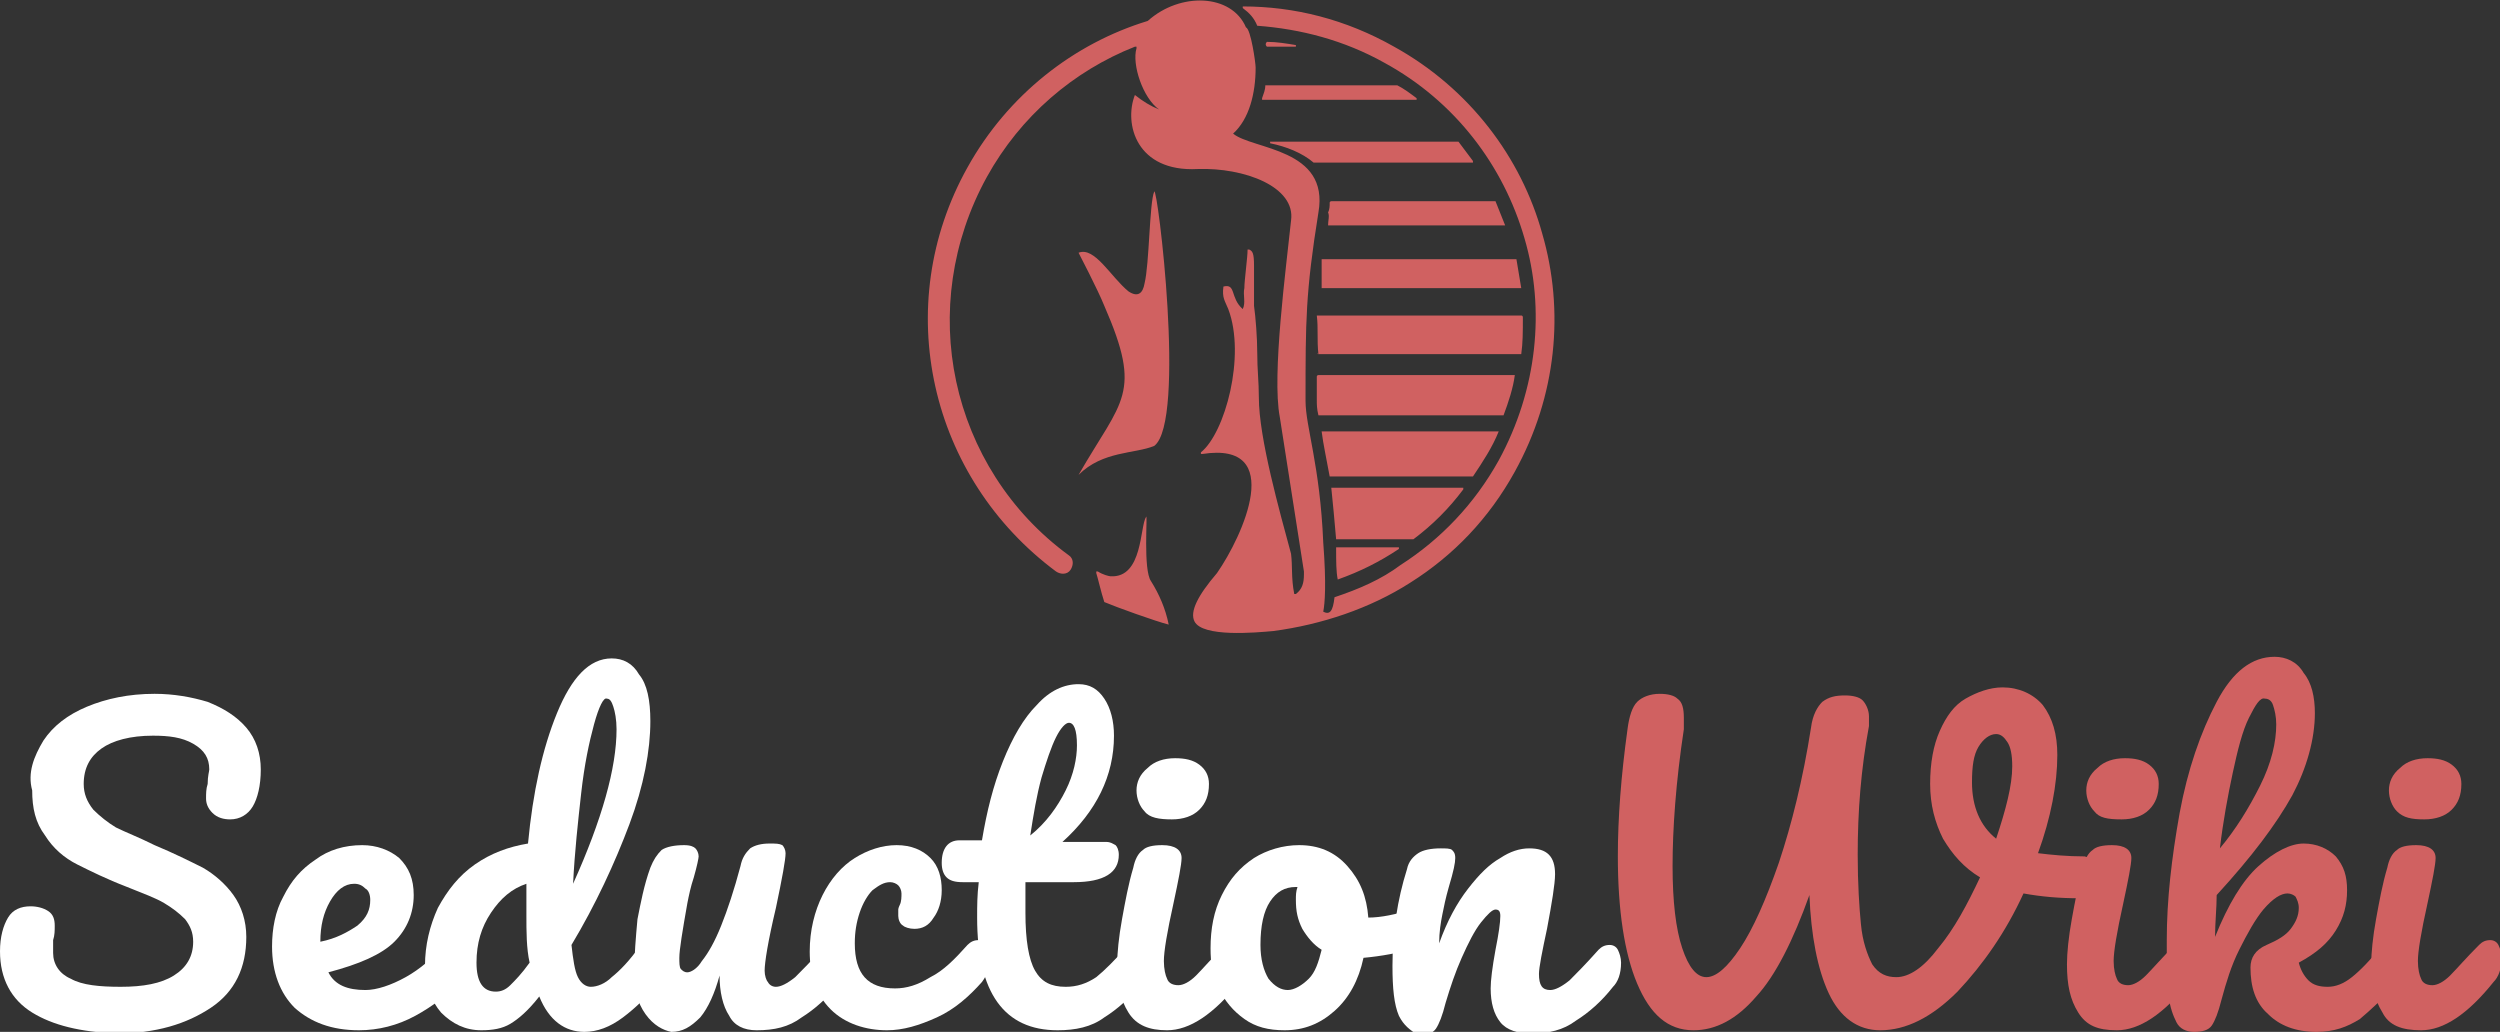 <?xml version="1.0" encoding="utf-8"?>
<!-- Generator: Adobe Illustrator 24.1.0, SVG Export Plug-In . SVG Version: 6.00 Build 0)  -->
<svg version="1.1" id="Layer_1" xmlns="http://www.w3.org/2000/svg" xmlns:xlink="http://www.w3.org/1999/xlink" x="0px" y="0px"
	 width="155.3px" height="64.1px" viewBox="0 0 155.3 64.1" style="enable-background:new 0 0 155.3 64.1;" xml:space="preserve">
<rect x="0" y="0" width="155.3" height="64.1" fill="#333333" stroke="none"/>
<style type="text/css">
	.st0{fill:#FFFFFF;}
	.st1{fill:#D06161;}
	.st2{fill-rule:evenodd;clip-rule:evenodd;fill:#D06161;}
</style>
<g>
	<path class="st0" d="M2,62.9c-1.3-0.8-2-2.1-2-3.8c0-0.9,0.2-1.6,0.5-2.1c0.3-0.5,0.8-0.7,1.4-0.7c0.4,0,0.8,0.1,1.1,0.3
		c0.3,0.2,0.4,0.5,0.4,0.9c0,0.3,0,0.6-0.1,0.9c0,0.1,0,0.2,0,0.3c0,0.2,0,0.3,0,0.5c0,0.7,0.4,1.3,1.1,1.6c0.7,0.4,1.8,0.5,3.1,0.5
		c1.4,0,2.5-0.2,3.3-0.7c0.8-0.5,1.2-1.2,1.2-2.1c0-0.6-0.2-1-0.5-1.4c-0.4-0.4-0.8-0.7-1.3-1c-0.5-0.3-1.3-0.6-2.3-1
		c-1.3-0.5-2.3-1-3.1-1.4c-0.8-0.4-1.5-1-2-1.8c-0.6-0.8-0.8-1.7-0.8-2.8C1.7,48,2.1,47,2.7,46c0.6-0.9,1.5-1.6,2.7-2.1
		c1.2-0.5,2.6-0.8,4.2-0.8c1.2,0,2.3,0.2,3.3,0.5c1,0.4,1.8,0.9,2.4,1.6c0.6,0.7,0.9,1.6,0.9,2.6c0,1-0.2,1.8-0.5,2.3
		c-0.3,0.5-0.8,0.8-1.4,0.8c-0.4,0-0.8-0.1-1.1-0.4c-0.3-0.3-0.4-0.6-0.4-0.9c0-0.3,0-0.6,0.1-0.9c0-0.5,0.1-0.8,0.1-0.9
		c0-0.7-0.3-1.2-1-1.6c-0.7-0.4-1.5-0.5-2.5-0.5c-1.4,0-2.5,0.3-3.2,0.8c-0.7,0.5-1.1,1.2-1.1,2.2c0,0.6,0.2,1.1,0.6,1.6
		c0.4,0.4,0.9,0.8,1.4,1.1c0.6,0.3,1.4,0.6,2.4,1.1c1.2,0.5,2.2,1,3,1.4c0.7,0.4,1.4,1,1.9,1.7c0.5,0.7,0.8,1.6,0.8,2.6
		c0,1.9-0.7,3.4-2.2,4.4s-3.4,1.6-5.9,1.6C5,64.1,3.3,63.7,2,62.9z"/>
	<path class="st0" d="M28.7,58.8c0.1,0.2,0.2,0.5,0.2,0.8c0,0.7-0.2,1.2-0.5,1.5c-0.6,0.7-1.5,1.4-2.6,2c-1.1,0.6-2.3,0.9-3.5,0.9
		c-1.7,0-3-0.5-4-1.4c-0.9-0.9-1.4-2.2-1.4-3.8c0-1.1,0.2-2.2,0.7-3.1c0.5-1,1.1-1.7,2-2.3c0.8-0.6,1.8-0.9,2.9-0.9
		c0.9,0,1.7,0.3,2.3,0.8c0.6,0.6,0.9,1.3,0.9,2.3c0,1.1-0.4,2.1-1.2,2.9c-0.8,0.8-2.2,1.4-4.1,1.9c0.4,0.8,1.2,1.1,2.3,1.1
		c0.7,0,1.6-0.3,2.5-0.8c0.9-0.5,1.7-1.2,2.4-2c0.2-0.2,0.4-0.3,0.7-0.3C28.4,58.5,28.6,58.6,28.7,58.8z M20.5,56
		c-0.4,0.7-0.6,1.5-0.6,2.5v0c1-0.2,1.7-0.6,2.3-1c0.6-0.5,0.8-1,0.8-1.6c0-0.3-0.1-0.6-0.3-0.7c-0.2-0.2-0.4-0.3-0.7-0.3
		C21.4,54.9,20.9,55.3,20.5,56z"/>
	<path class="st0" d="M41.2,58.8c0.1,0.2,0.2,0.5,0.2,0.8c0,0.7-0.2,1.2-0.5,1.5c-0.7,0.8-1.4,1.5-2.2,2.1c-0.8,0.6-1.6,0.9-2.4,0.9
		c-1.2,0-2.2-0.7-2.8-2.2c-0.7,0.9-1.3,1.4-1.8,1.7S30.6,64,29.9,64c-1,0-1.8-0.4-2.5-1.1c-0.6-0.7-1-1.7-1-2.9
		c0-1.3,0.3-2.5,0.8-3.6c0.6-1.1,1.3-2,2.3-2.7c1-0.7,2.1-1.1,3.3-1.3c0.3-3.2,0.9-5.9,1.8-8.1c0.9-2.2,2-3.4,3.4-3.4
		c0.7,0,1.3,0.3,1.7,1c0.5,0.6,0.7,1.6,0.7,2.9c0,1.8-0.4,4-1.3,6.4c-0.9,2.4-2.1,5-3.6,7.5c0.1,0.9,0.2,1.6,0.4,2s0.5,0.6,0.8,0.6
		c0.4,0,0.9-0.2,1.3-0.6c0.5-0.4,1.1-1,1.8-2c0.2-0.2,0.4-0.3,0.7-0.3C40.9,58.5,41.1,58.6,41.2,58.8z M31.7,61.2
		c0.3-0.3,0.7-0.7,1.2-1.4c-0.2-0.9-0.2-1.9-0.2-3c0-0.4,0-1,0-1.9c-0.9,0.3-1.6,0.9-2.2,1.8c-0.6,0.9-0.9,1.9-0.9,3.1
		c0,1.2,0.4,1.8,1.2,1.8C31.1,61.6,31.4,61.5,31.7,61.2z M36.9,45c-0.3,1.1-0.6,2.5-0.8,4.3c-0.2,1.8-0.4,3.6-0.5,5.6
		c1.8-4,2.7-7.2,2.7-9.6c0-0.6-0.1-1.1-0.2-1.4c-0.1-0.3-0.2-0.5-0.4-0.5C37.5,43.3,37.2,43.9,36.9,45z"/>
	<path class="st0" d="M40.1,63c-0.5-0.7-0.7-1.5-0.7-2.5c0-1.2,0.1-2.3,0.2-3.4c0.2-1,0.4-2.1,0.8-3.2c0.2-0.5,0.4-0.8,0.7-1.1
		c0.3-0.2,0.8-0.3,1.4-0.3c0.4,0,0.6,0.1,0.7,0.2c0.1,0.1,0.2,0.3,0.2,0.5c0,0.1-0.1,0.6-0.3,1.3c-0.2,0.6-0.3,1.1-0.4,1.6
		c-0.3,1.7-0.5,2.9-0.5,3.4c0,0.3,0,0.6,0.1,0.7c0.1,0.1,0.2,0.2,0.4,0.2c0.2,0,0.6-0.2,0.9-0.7c0.4-0.5,0.8-1.2,1.2-2.2
		c0.4-1,0.8-2.2,1.2-3.7c0.1-0.5,0.3-0.8,0.6-1.1c0.3-0.2,0.7-0.3,1.2-0.3c0.4,0,0.6,0,0.8,0.1c0.1,0.1,0.2,0.3,0.2,0.5
		c0,0.4-0.2,1.5-0.6,3.4c-0.5,2.1-0.7,3.4-0.7,3.9c0,0.3,0.1,0.6,0.2,0.7c0.1,0.2,0.3,0.3,0.5,0.3c0.3,0,0.7-0.2,1.2-0.6
		c0.4-0.4,1-1,1.8-1.9c0.2-0.2,0.4-0.3,0.7-0.3c0.2,0,0.4,0.1,0.5,0.3c0.1,0.2,0.2,0.5,0.2,0.8c0,0.7-0.2,1.2-0.5,1.5
		c-0.7,0.9-1.5,1.6-2.3,2.1c-0.8,0.6-1.7,0.8-2.8,0.8c-0.8,0-1.4-0.3-1.7-0.9c-0.4-0.6-0.6-1.5-0.6-2.5c-0.3,1.1-0.7,2-1.2,2.6
		c-0.6,0.6-1.1,0.9-1.8,0.9C41.2,64,40.6,63.7,40.1,63z"/>
	<path class="st0" d="M51.6,62.7c-0.9-0.9-1.3-2.1-1.3-3.6c0-1.3,0.3-2.5,0.8-3.5c0.5-1,1.2-1.8,2-2.3c0.8-0.5,1.7-0.8,2.6-0.8
		c0.9,0,1.6,0.3,2.1,0.8c0.5,0.5,0.7,1.2,0.7,2c0,0.7-0.2,1.3-0.5,1.7c-0.3,0.5-0.7,0.7-1.2,0.7c-0.3,0-0.6-0.1-0.7-0.2
		c-0.2-0.1-0.3-0.4-0.3-0.6c0-0.1,0-0.2,0-0.4c0-0.1,0.1-0.3,0.1-0.3c0.1-0.2,0.1-0.5,0.1-0.7s-0.1-0.4-0.2-0.5
		c-0.1-0.1-0.3-0.2-0.5-0.2c-0.4,0-0.7,0.2-1.1,0.5c-0.3,0.3-0.6,0.8-0.8,1.4c-0.2,0.6-0.3,1.2-0.3,1.9c0,1.9,0.8,2.8,2.5,2.8
		c0.7,0,1.4-0.2,2.2-0.7c0.8-0.4,1.5-1.1,2.3-2c0.2-0.2,0.4-0.3,0.7-0.3c0.2,0,0.4,0.1,0.5,0.3c0.1,0.2,0.2,0.5,0.2,0.8
		c0,0.6-0.2,1.1-0.5,1.5c-0.8,0.9-1.7,1.7-2.8,2.2c-1.1,0.5-2.1,0.8-3.1,0.8C53.8,64,52.5,63.6,51.6,62.7z"/>
	<path class="st0" d="M71.2,58.8c0.1,0.2,0.2,0.5,0.2,0.8c0,0.7-0.2,1.2-0.5,1.5c-0.7,0.9-1.5,1.6-2.3,2.1c-0.8,0.6-1.8,0.8-2.9,0.8
		c-3.3,0-5-2.3-5-7c0-0.7,0-1.4,0.1-2.2h-1c-0.5,0-0.8-0.1-1-0.3c-0.2-0.2-0.3-0.5-0.3-0.9c0-0.9,0.4-1.4,1.1-1.4h1.4
		c0.3-1.8,0.7-3.4,1.3-4.9s1.3-2.7,2.1-3.5c0.8-0.9,1.7-1.3,2.6-1.3c0.7,0,1.2,0.3,1.6,0.9c0.4,0.6,0.6,1.4,0.6,2.3
		c0,2.5-1.1,4.7-3.2,6.6h2.7c0.3,0,0.4,0.1,0.6,0.2c0.1,0.1,0.2,0.3,0.2,0.6c0,1.1-0.9,1.7-2.8,1.7h-3c0,0.8,0,1.5,0,1.9
		c0,1.7,0.2,2.9,0.6,3.6c0.4,0.7,1,1,1.9,1c0.7,0,1.3-0.2,1.9-0.6c0.5-0.4,1.2-1.1,1.9-1.9c0.2-0.2,0.4-0.3,0.7-0.3
		C70.9,58.5,71.1,58.6,71.2,58.8z M65.6,45.8c-0.3,0.6-0.6,1.5-0.9,2.5c-0.3,1.1-0.5,2.3-0.7,3.6c1-0.8,1.7-1.8,2.2-2.8
		c0.5-1,0.7-2,0.7-2.8c0-1-0.2-1.4-0.5-1.4C66.2,44.9,65.9,45.2,65.6,45.8z"/>
	<path class="st0" d="M70.1,62.9c-0.5-0.8-0.7-1.7-0.7-3c0-0.7,0.1-1.7,0.3-2.8c0.2-1.1,0.4-2.2,0.7-3.2c0.1-0.5,0.3-0.9,0.6-1.1
		c0.2-0.2,0.6-0.3,1.2-0.3c0.8,0,1.2,0.3,1.2,0.8c0,0.4-0.2,1.4-0.5,2.8c-0.4,1.8-0.6,3-0.6,3.6c0,0.5,0.1,0.9,0.2,1.1
		c0.1,0.3,0.4,0.4,0.7,0.4c0.3,0,0.7-0.2,1.1-0.6c0.4-0.4,1-1.1,1.8-1.9c0.2-0.2,0.4-0.3,0.7-0.3c0.2,0,0.4,0.1,0.5,0.3
		c0.1,0.2,0.2,0.5,0.2,0.8c0,0.7-0.2,1.2-0.5,1.5c-1.6,2-3.1,3-4.5,3C71.4,64,70.6,63.7,70.1,62.9z M71.1,50.4
		c-0.3-0.3-0.5-0.8-0.5-1.3s0.2-1,0.7-1.4c0.4-0.4,1-0.6,1.7-0.6c0.6,0,1.1,0.1,1.5,0.4c0.4,0.3,0.6,0.7,0.6,1.2
		c0,0.7-0.2,1.2-0.6,1.6c-0.4,0.4-1,0.6-1.7,0.6C72,50.9,71.4,50.8,71.1,50.4z"/>
	<path class="st0" d="M88.4,56.7c0.1,0.2,0.2,0.5,0.2,0.8c0,0.8-0.2,1.2-0.7,1.4c-1,0.3-2.1,0.5-3.2,0.6c-0.3,1.4-0.9,2.5-1.8,3.3
		c-0.9,0.8-1.9,1.2-3.1,1.2c-1,0-1.8-0.2-2.5-0.7c-0.7-0.5-1.2-1.1-1.6-1.9c-0.4-0.8-0.5-1.6-0.5-2.5c0-1.2,0.2-2.3,0.7-3.3
		c0.5-1,1.1-1.7,2-2.3c0.8-0.5,1.8-0.8,2.8-0.8c1.2,0,2.2,0.4,3,1.3c0.8,0.9,1.2,1.9,1.3,3.2c0.8,0,1.7-0.2,2.7-0.5
		c0.1,0,0.2,0,0.3,0C88.1,56.4,88.3,56.5,88.4,56.7z M81.3,60.8c0.4-0.4,0.6-1,0.8-1.8c-0.5-0.3-0.9-0.8-1.2-1.3
		c-0.3-0.6-0.4-1.1-0.4-1.8c0-0.3,0-0.5,0.1-0.8h-0.1c-0.7,0-1.2,0.3-1.6,0.9c-0.4,0.6-0.6,1.5-0.6,2.7c0,0.9,0.2,1.6,0.5,2.1
		c0.4,0.5,0.8,0.7,1.2,0.7C80.4,61.5,80.9,61.2,81.3,60.8z"/>
	<path class="st0" d="M86.9,63.1c-0.3-0.7-0.4-1.7-0.4-3.1c0-2.1,0.3-4.1,0.9-6c0.1-0.5,0.4-0.8,0.7-1c0.3-0.2,0.8-0.3,1.4-0.3
		c0.3,0,0.6,0,0.7,0.1c0.1,0.1,0.2,0.2,0.2,0.5c0,0.3-0.1,0.8-0.4,1.8c-0.2,0.7-0.3,1.2-0.4,1.7c-0.1,0.5-0.2,1.1-0.2,1.8
		c0.5-1.4,1.1-2.5,1.8-3.4c0.7-0.9,1.3-1.5,2-1.9c0.6-0.4,1.2-0.6,1.8-0.6c1.1,0,1.6,0.5,1.6,1.6c0,0.6-0.2,1.8-0.5,3.4
		c-0.3,1.4-0.5,2.4-0.5,2.8c0,0.7,0.2,1,0.7,1c0.3,0,0.7-0.2,1.2-0.6c0.4-0.4,1-1,1.8-1.9c0.2-0.2,0.4-0.3,0.7-0.3
		c0.2,0,0.4,0.1,0.5,0.3c0.1,0.2,0.2,0.5,0.2,0.8c0,0.7-0.2,1.2-0.5,1.5c-0.7,0.9-1.5,1.6-2.3,2.1c-0.8,0.6-1.7,0.8-2.8,0.8
		c-0.8,0-1.5-0.2-1.9-0.7c-0.4-0.5-0.6-1.2-0.6-2.1c0-0.5,0.1-1.3,0.3-2.4c0.2-1,0.3-1.7,0.3-2.1c0-0.3-0.1-0.4-0.3-0.4
		c-0.2,0-0.5,0.3-0.9,0.8c-0.4,0.5-0.8,1.3-1.2,2.2c-0.4,0.9-0.7,1.8-1,2.8c-0.2,0.8-0.4,1.3-0.6,1.6c-0.2,0.3-0.6,0.4-1.1,0.4
		C87.6,64,87.2,63.7,86.9,63.1z"/>
	<path class="st1" d="M130.5,53.6c0.2,0.2,0.3,0.4,0.3,0.6c0,0.4-0.1,0.8-0.4,1.1c-0.3,0.3-0.6,0.5-1.2,0.5c-1.3,0-2.4-0.1-3.5-0.3
		c-1.1,2.4-2.5,4.4-4.1,6.1c-1.6,1.6-3.2,2.4-4.8,2.4c-1.4,0-2.5-0.8-3.2-2.3c-0.7-1.5-1.1-3.6-1.2-6.1c-1,2.8-2.1,5-3.3,6.3
		c-1.2,1.4-2.5,2.1-3.9,2.1c-1.6,0-2.7-1-3.5-2.9c-0.8-1.9-1.2-4.6-1.2-7.9c0-2.4,0.2-5,0.6-7.9c0.1-0.8,0.3-1.4,0.6-1.7
		c0.3-0.3,0.8-0.5,1.4-0.5c0.5,0,0.9,0.1,1.1,0.3c0.3,0.2,0.4,0.6,0.4,1.2c0,0.1,0,0.3,0,0.7c-0.5,3.3-0.7,6.2-0.7,8.5
		c0,2.2,0.2,3.9,0.6,5.1c0.4,1.2,0.9,1.8,1.5,1.8c0.6,0,1.3-0.6,2.1-1.8c0.8-1.2,1.6-3,2.4-5.3c0.8-2.4,1.5-5.2,2-8.4
		c0.1-0.8,0.4-1.3,0.7-1.6c0.4-0.3,0.8-0.4,1.4-0.4c0.5,0,0.9,0.1,1.1,0.3c0.2,0.2,0.4,0.6,0.4,1c0,0.3,0,0.5,0,0.6
		c-0.5,2.7-0.7,5.3-0.7,8c0,1.8,0.1,3.3,0.2,4.3c0.1,1.1,0.4,1.9,0.7,2.5c0.4,0.6,0.9,0.8,1.5,0.8c0.8,0,1.7-0.6,2.6-1.8
		c1-1.2,1.8-2.7,2.6-4.4c-1-0.6-1.7-1.4-2.3-2.4c-0.5-1-0.8-2.1-0.8-3.4c0-1.3,0.2-2.4,0.6-3.3c0.4-0.9,0.9-1.6,1.6-2
		c0.7-0.4,1.5-0.7,2.3-0.7c1,0,1.9,0.4,2.5,1.1c0.6,0.8,0.9,1.8,0.9,3.1c0,1.8-0.4,3.9-1.2,6.1c0.8,0.1,1.8,0.2,2.9,0.2
		C130.1,53.4,130.3,53.4,130.5,53.6z M124,52.1c0.6-1.8,1-3.3,1-4.5c0-0.7-0.1-1.2-0.3-1.5c-0.2-0.3-0.4-0.5-0.7-0.5
		c-0.4,0-0.8,0.3-1.1,0.8c-0.3,0.5-0.4,1.2-0.4,2.2C122.5,50.1,123,51.3,124,52.1z"/>
	<path class="st1" d="M129.1,62.9c-0.5-0.8-0.7-1.7-0.7-3c0-0.7,0.1-1.7,0.3-2.8c0.2-1.1,0.4-2.2,0.7-3.2c0.1-0.5,0.3-0.9,0.6-1.1
		c0.2-0.2,0.6-0.3,1.2-0.3c0.8,0,1.2,0.3,1.2,0.8c0,0.4-0.2,1.4-0.5,2.8c-0.4,1.8-0.6,3-0.6,3.6c0,0.5,0.1,0.9,0.2,1.1
		c0.1,0.3,0.4,0.4,0.7,0.4c0.3,0,0.7-0.2,1.1-0.6c0.4-0.4,1-1.1,1.8-1.9c0.2-0.2,0.4-0.3,0.7-0.3c0.2,0,0.4,0.1,0.5,0.3
		c0.1,0.2,0.2,0.5,0.2,0.8c0,0.7-0.2,1.2-0.5,1.5c-1.6,2-3.1,3-4.5,3C130.3,64,129.6,63.7,129.1,62.9z M130.1,50.4
		c-0.3-0.3-0.5-0.8-0.5-1.3s0.2-1,0.7-1.4c0.4-0.4,1-0.6,1.7-0.6c0.6,0,1.1,0.1,1.5,0.4c0.4,0.3,0.6,0.7,0.6,1.2
		c0,0.7-0.2,1.2-0.6,1.6c-0.4,0.4-1,0.6-1.7,0.6C130.9,50.9,130.4,50.8,130.1,50.4z"/>
	<path class="st1" d="M149.1,58.8c0.1,0.2,0.2,0.5,0.2,0.8c0,0.7-0.2,1.2-0.5,1.5c-0.7,0.9-1.5,1.6-2.2,2.2
		c-0.8,0.5-1.6,0.8-2.7,0.8c-1.3,0-2.3-0.4-3-1.1c-0.8-0.7-1.1-1.7-1.1-2.9c0-0.6,0.3-1.1,1-1.4c0.7-0.3,1.2-0.6,1.5-1
		c0.3-0.4,0.5-0.8,0.5-1.3c0-0.3-0.1-0.5-0.2-0.7c-0.1-0.1-0.3-0.2-0.5-0.2c-0.4,0-0.9,0.3-1.5,1c-0.5,0.6-1,1.5-1.5,2.5
		c-0.5,1-0.8,2-1.1,3.1c-0.2,0.8-0.4,1.3-0.6,1.6c-0.2,0.3-0.6,0.4-1.1,0.4c-0.5,0-0.9-0.2-1.1-0.6c-0.2-0.4-0.4-0.9-0.5-1.7
		c-0.1-0.8-0.1-1.9-0.1-3.4c0-2.5,0.3-5.1,0.8-7.9c0.5-2.7,1.3-5,2.3-6.9c1-1.9,2.2-2.8,3.6-2.8c0.7,0,1.4,0.3,1.8,1
		c0.5,0.6,0.7,1.5,0.7,2.5c0,1.6-0.5,3.4-1.4,5.1c-1,1.8-2.5,3.8-4.7,6.2c0,0.8-0.1,1.7-0.1,2.6c0.8-2,1.7-3.5,2.7-4.4
		c1-0.9,2-1.4,2.8-1.4c0.8,0,1.5,0.3,2,0.8c0.5,0.6,0.7,1.2,0.7,2.1c0,0.9-0.2,1.7-0.7,2.5c-0.5,0.8-1.2,1.4-2.3,2
		c0.1,0.4,0.3,0.8,0.6,1.1c0.3,0.3,0.7,0.4,1.2,0.4c0.5,0,1-0.2,1.5-0.6c0.5-0.4,1.1-1,1.9-2c0.2-0.2,0.4-0.3,0.7-0.3
		C148.8,58.5,148.9,58.6,149.1,58.8z M139.7,44.6c-0.4,0.8-0.7,2-1,3.4c-0.3,1.4-0.6,3-0.8,4.7c1-1.2,1.8-2.5,2.5-3.9
		c0.7-1.4,1-2.7,1-3.8c0-0.5-0.1-0.9-0.2-1.2c-0.1-0.3-0.3-0.4-0.5-0.4C140.4,43.3,140.1,43.8,139.7,44.6z"/>
	<path class="st1" d="M148,62.9c-0.5-0.8-0.7-1.7-0.7-3c0-0.7,0.1-1.7,0.3-2.8c0.2-1.1,0.4-2.2,0.7-3.2c0.1-0.5,0.3-0.9,0.6-1.1
		c0.2-0.2,0.6-0.3,1.2-0.3c0.8,0,1.2,0.3,1.2,0.8c0,0.4-0.2,1.4-0.5,2.8c-0.4,1.8-0.6,3-0.6,3.6c0,0.5,0.1,0.9,0.2,1.1
		c0.1,0.3,0.4,0.4,0.7,0.4c0.3,0,0.7-0.2,1.1-0.6c0.4-0.4,1-1.1,1.8-1.9c0.2-0.2,0.4-0.3,0.7-0.3c0.2,0,0.4,0.1,0.5,0.3
		c0.1,0.2,0.2,0.5,0.2,0.8c0,0.7-0.2,1.2-0.5,1.5c-1.6,2-3.1,3-4.5,3C149.2,64,148.4,63.7,148,62.9z M148.9,50.4
		c-0.3-0.3-0.5-0.8-0.5-1.3s0.2-1,0.7-1.4c0.4-0.4,1-0.6,1.7-0.6c0.6,0,1.1,0.1,1.5,0.4c0.4,0.3,0.6,0.7,0.6,1.2
		c0,0.7-0.2,1.2-0.6,1.6c-0.4,0.4-1,0.6-1.7,0.6C149.8,50.9,149.3,50.8,148.9,50.4z"/>
</g>
<g>
	<g>
		<path class="st2" d="M82.5,14h11c0,0,0,0,0,0c0,0,0,0,0,0c-0.2-0.5-0.4-1-0.6-1.5c0,0,0,0,0,0H82.7c0,0-0.1,0-0.1,0.1
			c0,0.2,0,0.4-0.1,0.6C82.6,13.4,82.5,13.7,82.5,14C82.5,14,82.5,14,82.5,14C82.5,14,82.5,14,82.5,14 M82.1,17.9h12.4c0,0,0,0,0,0
			c0,0,0,0,0,0c-0.1-0.6-0.2-1.2-0.3-1.8c0,0,0,0-0.1,0H82.2c0,0,0,0-0.1,0C82.1,16.7,82.1,17.3,82.1,17.9
			C82,17.9,82,17.9,82.1,17.9C82,17.9,82,17.9,82.1,17.9z M81.9,22h12.5c0,0,0,0,0.1,0c0.1-0.7,0.1-1.4,0.1-2.2c0,0,0-0.1,0-0.1
			c0,0,0-0.1-0.1-0.1H81.9c0,0-0.1,0-0.1,0C81.9,20.4,81.8,21.1,81.9,22C81.8,21.9,81.8,22,81.9,22C81.8,22,81.9,22,81.9,22z
			 M81.9,25.8h11.5c0,0,0,0,0,0c0.3-0.8,0.6-1.7,0.7-2.5c0,0,0,0,0,0c0,0,0,0,0,0H81.9c0,0-0.1,0-0.1,0.1c0,0.5,0,1,0,1.5
			C81.8,25.1,81.8,25.4,81.9,25.8C81.9,25.8,81.9,25.8,81.9,25.8z M82.6,29.6h8.9c0,0,0,0,0,0c0.6-0.9,1.2-1.8,1.6-2.8c0,0,0,0,0,0
			c0,0,0,0,0,0h-11c0,0,0,0,0,0c0,0,0,0,0,0C82.2,27.6,82.4,28.5,82.6,29.6C82.5,29.6,82.6,29.6,82.6,29.6z M83,33.5h4.8
			c0,0,0,0,0,0c1.2-0.9,2.2-1.9,3.1-3.1c0,0,0,0,0-0.1c0,0,0,0,0,0h-8.2c0,0,0,0,0,0c0,0,0,0,0,0C82.8,31.3,82.9,32.3,83,33.5
			C82.9,33.5,83,33.5,83,33.5z M83.1,36c1.4-0.5,2.6-1.1,3.8-1.9c0,0,0,0,0-0.1c0,0,0,0-0.1,0H83c0,0,0,0,0,0c0,0,0,0,0,0
			C83,34.9,83,35.5,83.1,36C83,36,83.1,36,83.1,36C83.1,36,83.1,36,83.1,36z M78.4,6.2h9.5c0,0,0,0,0.1,0c0,0,0,0,0-0.1
			c-0.4-0.3-0.8-0.6-1.2-0.8c0,0,0,0,0,0h-8.1c0,0,0,0-0.1,0c0,0.3-0.1,0.5-0.2,0.8l0,0L78.4,6.2C78.3,6.2,78.3,6.2,78.4,6.2
			C78.4,6.2,78.4,6.2,78.4,6.2z M78.7,2.9h1.7c0,0,0.1,0,0.1,0c0,0,0-0.1,0-0.1c-0.6-0.1-1.2-0.2-1.8-0.2c0,0,0,0,0,0c0,0,0,0,0,0
			C78.6,2.7,78.6,2.8,78.7,2.9C78.6,2.9,78.6,2.9,78.7,2.9z M67,29.5c2.7-4.7,4-5,1.6-10.5c-0.4-1-1.6-3.3-1.6-3.3
			c1-0.4,2,1.5,3.1,2.4c0,0,0,0,0,0c0.6,0.4,0.9,0.1,1-0.5c0.3-1.2,0.3-5,0.6-5.7c0.2-0.4,2,14.3,0,15.8c0,0,0,0,0,0
			C70.5,28.2,68.5,28,67,29.5C67,29.6,67,29.6,67,29.5C67,29.6,67,29.6,67,29.5z M68.6,37.4c-0.2-0.6-0.4-1.5-0.5-1.8c0,0,0,0,0-0.1
			c0,0,0,0,0.1,0c0.3,0.2,0.7,0.3,0.8,0.3c2,0.1,1.8-3.1,2.2-3.7c0.1-0.2-0.2,3.3,0.3,4c0.5,0.8,0.9,1.7,1.1,2.7c0,0,0,0,0,0
			c0,0,0,0,0,0C71.8,38.6,69.3,37.7,68.6,37.4C68.6,37.4,68.6,37.4,68.6,37.4z M82.9,37.1c1.5-0.5,2.9-1.1,4.1-2
			c2.5-1.6,4.6-3.8,6.1-6.5c2.4-4.4,2.9-9.4,1.6-13.8c-1.3-4.5-4.3-8.5-8.7-10.9c-2.5-1.4-5.2-2.1-7.9-2.3c0,0,0,0,0,0
			c-0.2-0.5-0.5-0.8-0.9-1.1c0,0,0,0,0-0.1c0,0,0,0,0,0c3.2,0,6.4,0.8,9.4,2.5c4.7,2.6,7.9,6.9,9.2,11.6c1.4,4.8,0.9,10.1-1.7,14.8
			c-1.6,2.9-3.8,5.2-6.5,6.9c-2.5,1.6-5.5,2.6-8.5,3c-1.1,0.1-4.4,0.4-4.9-0.6c-0.3-0.6,0.2-1.6,1.4-3c0,0,0,0,0,0
			c1.6-2.3,4.3-8.2-0.9-7.4c0,0,0,0-0.1,0c0,0,0,0,0-0.1c1.5-1.2,2.8-6,1.7-8.9c0,0,0,0,0,0c-0.2-0.5-0.4-0.7-0.3-1.4c0,0,0,0,0,0
			c0.8-0.2,0.4,0.7,1.2,1.4c0,0,0,0,0,0c0,0,0,0,0,0c0.2-0.4,0-0.9,0.1-1.3c0-0.5,0.2-1.9,0.2-2.4c0,0,0,0,0,0c0,0,0,0,0.1,0
			c0.2,0.1,0.3,0.2,0.3,1c0,0.5,0,2,0,2.5c0.1,0.7,0.2,2,0.2,2.9c0,1.1,0.1,1.8,0.1,2.8c0,2.5,1.3,7.1,2,9.7c0,0,0,0,0,0
			c0.1,0.8,0,1.5,0.2,2.5c0,0,0,0,0,0c0,0,0,0,0.1,0c0.4-0.3,0.5-0.7,0.5-1.2c0-0.1,0-0.1,0-0.2c0,0,0,0,0,0l-1.5-9.6c0,0,0,0,0,0
			c-0.5-2.6,0.4-9.3,0.7-12.2c0.3-2.1-2.9-3.3-5.8-3.2c-3.8,0.2-4.6-2.8-3.9-4.6C71,6.3,71.5,6.6,72,6.8c-1-0.7-1.7-2.8-1.4-3.8
			c0,0,0,0,0-0.1c0,0,0,0-0.1,0c-3.8,1.5-7.1,4.3-9.2,8.1c-2.2,4-2.8,8.5-1.9,12.7c0.9,4.2,3.3,8.1,7,10.8c0.3,0.2,0.3,0.6,0.1,0.9
			c-0.2,0.3-0.6,0.3-0.9,0.1c-3.9-2.9-6.5-7-7.5-11.5c-1-4.5-0.4-9.3,2-13.6c2.5-4.5,6.6-7.7,11.2-9.1c0,0,0,0,0,0
			c2-1.8,5.2-1.7,6.1,0.4C77.7,1.8,78,3.9,78,4.2c0,1.6-0.4,3.2-1.4,4.1c0,0,0,0,0,0c0,0,0,0,0,0c1.2,1,6,0.9,5.3,4.9
			c-0.8,5-0.8,6.7-0.8,11.7c0,1.6,0.9,4,1.1,8.8c0.2,2.6,0.1,3.8,0,4.3c0,0,0,0,0,0c0,0,0,0,0,0C82.6,38.2,82.8,38,82.9,37.1
			C82.9,37.1,82.9,37.1,82.9,37.1z M81.6,10.1h9.9c0,0,0,0,0,0c0,0,0,0,0-0.1c-0.3-0.4-0.6-0.8-0.9-1.2c0,0,0,0,0,0H79
			c0,0,0,0-0.1,0c0,0,0,0,0,0.1C79.9,9.1,80.9,9.5,81.6,10.1C81.6,10.1,81.6,10.1,81.6,10.1z"/>
	</g>
</g>
</svg>
